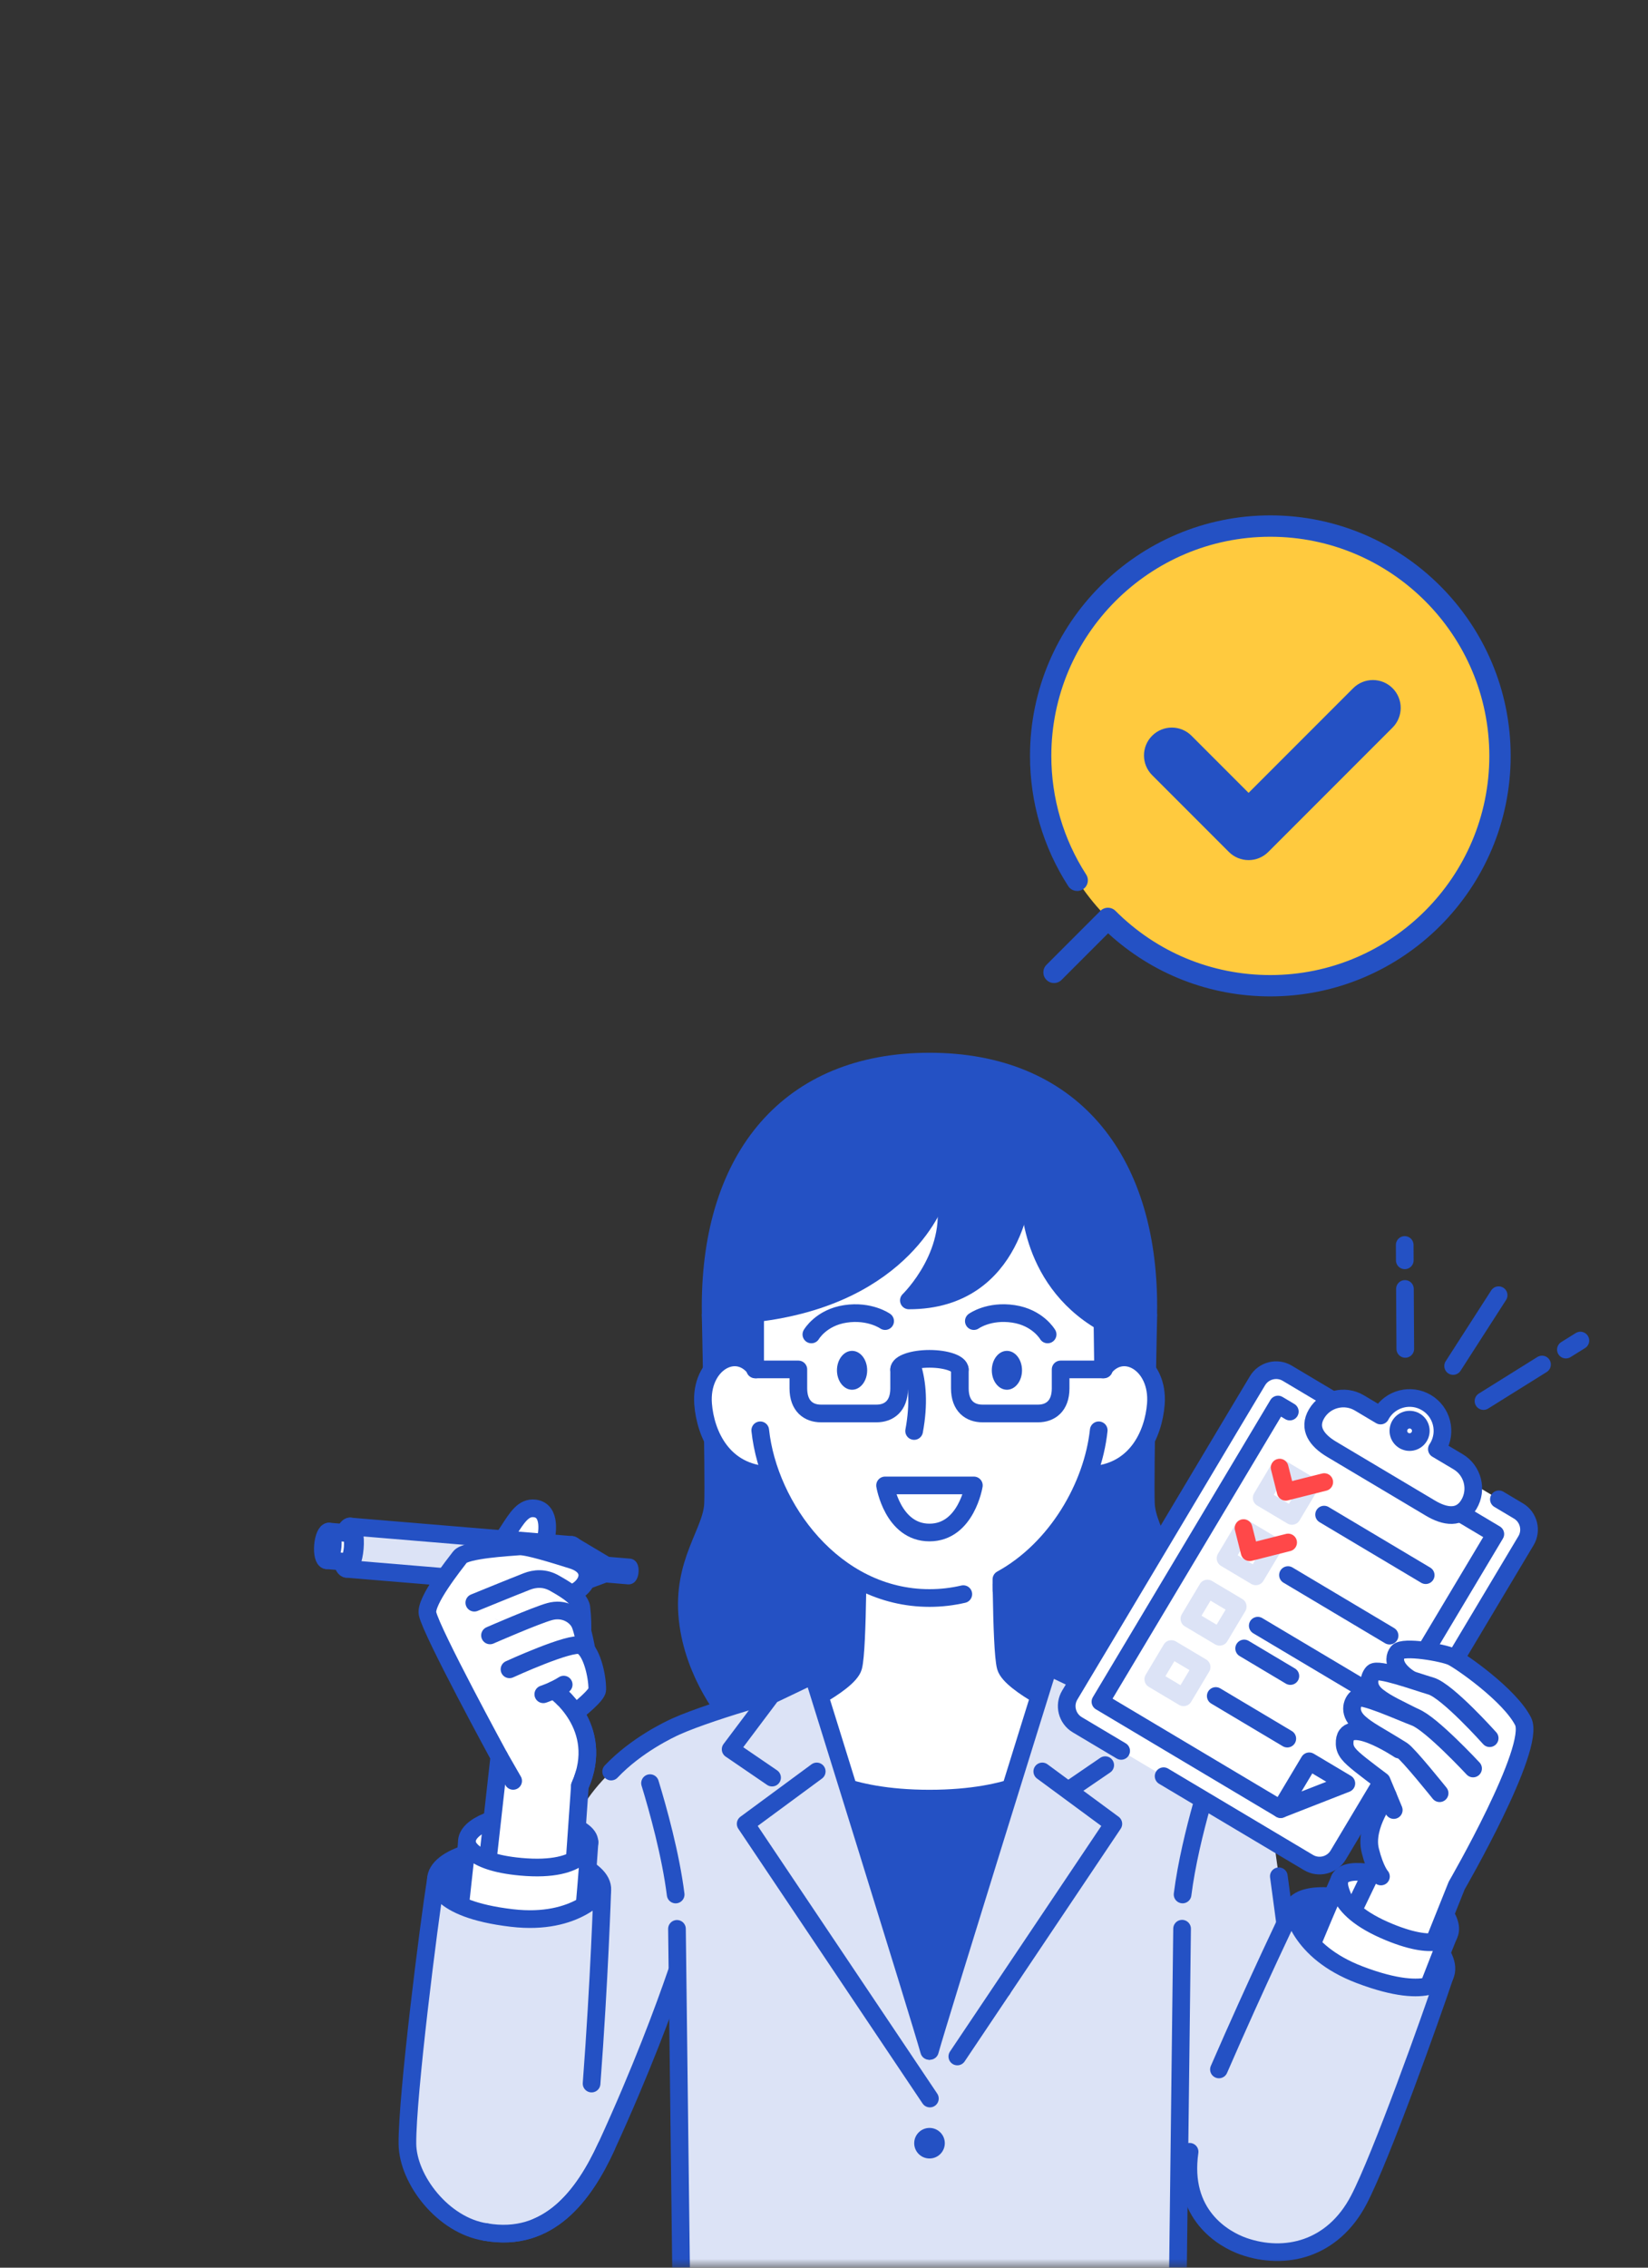 <svg width="96" height="132" viewBox="0 0 96 132" fill="none" xmlns="http://www.w3.org/2000/svg">
<rect x="0" y="0" width="96" height="132" fill="#333333" stroke="none"/>
<mask id="mask0_4900_84621" style="mask-type:alpha" maskUnits="userSpaceOnUse" x="0" y="0" width="96" height="132">
<rect width="96" height="132" fill="white"/>
</mask>
<g mask="url(#mask0_4900_84621)">
<mask id="mask1_4900_84621" style="mask-type:alpha" maskUnits="userSpaceOnUse" x="15" y="56" width="81" height="81">
<rect x="15.412" y="56.5" width="80" height="80" fill="white"/>
</mask>
<g mask="url(#mask1_4900_84621)">
<g clip-path="url(#clip0_4900_84621)">
<mask id="mask2_4900_84621" style="mask-type:alpha" maskUnits="userSpaceOnUse" x="15" y="48" width="81" height="108">
<rect x="15.412" y="48.708" width="80" height="106.471" fill="#D9D9D9"/>
</mask>
<g mask="url(#mask2_4900_84621)">
<path d="M66.892 76.559C66.892 76.559 66.688 85.902 66.752 87.53C66.819 89.194 68.584 90.928 68.235 94.245C67.886 97.561 65.786 99.954 65.786 99.954H42.504C42.504 99.954 40.404 97.561 40.055 94.245C39.706 90.928 41.47 89.194 41.537 87.53C41.603 85.867 41.397 76.559 41.397 76.559H66.892Z" fill="#2451C4" stroke="#2451C4" stroke-width="1.029" stroke-linecap="round" stroke-linejoin="round"/>
<path d="M66.075 121.809C67.141 124.688 69.379 129.038 74.012 128.3C76.946 127.832 76.303 123.209 76.303 123.209C76.303 123.209 74.339 107.427 73.957 105.664C73.366 102.924 71.119 101.478 68.895 100.486C68.181 100.167 66.084 99.459 66.084 99.459L60.492 99.774L60.755 97.907L60.926 97.499H47.366L47.537 97.907C46.797 98.104 41.619 99.495 39.395 100.486C37.172 101.478 33.83 104.124 33.239 106.866C32.859 108.629 25.375 129.457 28.308 129.925C31.968 130.56 34.021 127.781 35.319 124.955C38.57 117.874 40.048 112.857 40.048 112.857" fill="#DCE3F6"/>
<path d="M73.957 105.666C73.366 102.926 71.119 101.48 68.895 100.489C68.181 100.169 66.084 99.462 66.084 99.462L60.492 99.777L60.755 97.909L60.926 97.501H47.366L47.537 97.909C46.797 98.106 41.619 99.497 39.395 100.489C39.004 100.664 37.068 101.573 35.601 103.122" stroke="#2451C4" stroke-width="1.029" stroke-linecap="round" stroke-linejoin="round"/>
<path d="M66.892 76.054C66.892 84.791 60.559 85.468 54.144 85.468C47.728 85.468 41.395 84.791 41.395 76.054C41.395 67.317 45.979 61.795 54.144 61.795C62.308 61.795 66.892 67.317 66.892 76.054Z" fill="#2451C4" stroke="#2451C4" stroke-width="1.029" stroke-linecap="round" stroke-linejoin="round"/>
<path d="M89.826 79.428L86.417 81.555" stroke="#2451C4" stroke-width="1.029" stroke-linecap="round" stroke-linejoin="round"/>
<path d="M92.061 78.034L91.217 78.56" stroke="#2451C4" stroke-width="1.029" stroke-linecap="round" stroke-linejoin="round"/>
<path d="M84.648 79.514L87.299 75.393" stroke="#2451C4" stroke-width="1.029" stroke-linecap="round" stroke-linejoin="round"/>
<path d="M81.832 73.363L81.828 72.469" stroke="#2451C4" stroke-width="1.029" stroke-linecap="round" stroke-linejoin="round"/>
<path d="M81.861 78.518L81.841 75.029" stroke="#2451C4" stroke-width="1.029" stroke-linecap="round" stroke-linejoin="round"/>
<path d="M62.424 99.681C62.424 99.681 58.87 98.058 58.584 97.026C58.297 95.993 58.326 89.281 58.326 89.281H49.964C49.964 89.281 49.992 95.993 49.706 97.026C49.419 98.06 45.866 99.681 45.866 99.681L54.146 118.311L62.424 99.681Z" fill="white"/>
<path d="M62.424 99.681C62.424 99.681 58.87 98.058 58.584 97.026C58.297 95.993 58.326 89.281 58.326 89.281H49.964C49.964 89.281 49.992 95.993 49.706 97.026C49.419 98.06 45.866 99.681 45.866 99.681" stroke="#2451C4" stroke-width="1.029" stroke-linecap="round" stroke-linejoin="round"/>
<path d="M43.652 84.451H64.639V70.056H43.652V84.451Z" fill="white"/>
<path d="M44.286 83.258C44.766 87.732 48.566 93.02 54.146 93.02C59.726 93.02 63.523 87.732 64.006 83.258" fill="white"/>
<path d="M53.141 79.541C53.435 80.486 53.546 81.719 53.25 83.298" stroke="#2451C4" stroke-width="1.029" stroke-linecap="round" stroke-linejoin="round"/>
<path d="M47.264 77.677C47.264 77.677 47.832 76.692 49.25 76.48C50.668 76.267 51.561 76.901 51.561 76.901" stroke="#2451C4" stroke-width="1.029" stroke-linecap="round" stroke-linejoin="round"/>
<path d="M51.557 86.466C51.557 86.466 51.999 89.207 54.144 89.207C56.288 89.207 56.73 86.466 56.73 86.466H51.557Z" stroke="#2451C4" stroke-width="1.029" stroke-linecap="round" stroke-linejoin="round"/>
<path d="M49.635 80.896C50.121 80.896 50.515 80.389 50.515 79.765C50.515 79.14 50.121 78.633 49.635 78.633C49.149 78.633 48.755 79.14 48.755 79.765C48.755 80.389 49.149 80.896 49.635 80.896Z" fill="#2451C4"/>
<path d="M61.026 77.677C61.026 77.677 60.457 76.692 59.039 76.48C57.606 76.264 56.728 76.901 56.728 76.901" stroke="#2451C4" stroke-width="1.029" stroke-linecap="round" stroke-linejoin="round"/>
<path d="M58.655 80.896C59.141 80.896 59.535 80.389 59.535 79.765C59.535 79.14 59.141 78.633 58.655 78.633C58.169 78.633 57.775 79.14 57.775 79.765C57.775 80.389 58.169 80.896 58.655 80.896Z" fill="#2451C4"/>
<path d="M43.988 79.714V76.444C52.759 75.439 54.588 69.712 54.588 69.712L59.977 69.468C59.977 69.468 59.757 74.372 64.221 76.961L64.257 79.711L65.646 77.478L64.853 69.031H43.381L42.588 77.478L43.986 79.711L43.988 79.714Z" fill="#2451C4" stroke="#2451C4" stroke-width="1.029" stroke-linecap="round" stroke-linejoin="round"/>
<path d="M44.032 79.714C42.915 78.15 40.775 79.368 40.957 81.728C41.092 83.469 42.09 85.747 44.788 85.865" fill="white"/>
<path d="M44.032 79.714C42.915 78.15 40.775 79.368 40.957 81.728C41.092 83.469 42.09 85.747 44.788 85.865" stroke="#2451C4" stroke-width="1.029" stroke-linecap="round" stroke-linejoin="round"/>
<path d="M64.257 79.714C65.375 78.15 67.515 79.368 67.332 81.728C67.197 83.469 66.199 85.747 63.501 85.865" fill="white"/>
<path d="M64.257 79.714C65.375 78.15 67.515 79.368 67.332 81.728C67.197 83.469 66.199 85.747 63.501 85.865" stroke="#2451C4" stroke-width="1.029" stroke-linecap="round" stroke-linejoin="round"/>
<path d="M64.004 83.258C63.657 86.492 61.572 90.154 58.335 91.933V92.59" fill="white"/>
<path d="M64.004 83.258C63.657 86.492 61.572 90.154 58.335 91.933V92.59" stroke="#2451C4" stroke-width="1.029" stroke-linecap="round" stroke-linejoin="round"/>
<path d="M44.286 83.258C44.766 87.732 48.566 93.02 54.146 93.02C54.83 93.02 55.488 92.94 56.115 92.794" fill="white"/>
<path d="M44.286 83.258C44.766 87.732 48.566 93.02 54.146 93.02C54.83 93.02 55.488 92.94 56.115 92.794" stroke="#2451C4" stroke-width="1.029" stroke-linecap="round" stroke-linejoin="round"/>
<path d="M59.604 69.055C59.604 69.055 59.237 75.697 52.944 75.697C52.944 75.697 55.913 72.833 54.95 69.299L59.604 69.055Z" fill="#2451C4" stroke="#2451C4" stroke-width="1.029" stroke-linecap="round" stroke-linejoin="round"/>
<path d="M66.075 121.809C67.141 124.689 69.379 129.038 74.012 128.3C76.946 127.832 76.303 123.209 76.303 123.209C76.303 123.209 75.208 114.41 74.495 109.217" stroke="#2451C4" stroke-width="1.029" stroke-linecap="round" stroke-linejoin="round"/>
<path d="M84.159 115.029C84.786 113.764 82.295 111.712 80.579 111.071C78.864 110.43 75.828 109.865 75.286 111.083C74.743 112.298 78.697 117.114 78.697 117.114L82.748 117.316L84.159 115.029Z" fill="#2451C4" stroke="#2451C4" stroke-width="1.029" stroke-linecap="round" stroke-linejoin="round"/>
<path d="M84.379 112.666C84.897 111.777 83.308 110.235 82.161 109.73C81.015 109.222 78.508 108.496 78.05 109.355C77.593 110.213 80.457 114.015 80.457 114.015L83.248 114.27L84.377 112.669L84.379 112.666Z" fill="white" stroke="#2451C4" stroke-width="1.029" stroke-linecap="round" stroke-linejoin="round"/>
<path d="M68.859 112.269L68.599 133.799C68.599 133.799 70.879 147.387 70.957 147.97C71.128 149.292 68.535 149.756 66.499 150.177C63.639 150.77 56.628 151.411 56.219 150.601C55.81 149.791 54.148 145.364 54.148 145.364C54.148 145.364 52.483 149.789 52.077 150.601C51.668 151.413 44.657 150.776 41.797 150.184C39.764 149.765 37.168 149.301 37.339 147.979C37.415 147.396 39.697 133.805 39.697 133.805L39.437 112.276" fill="#DCE3F6"/>
<path d="M41.795 150.186C39.761 149.767 37.166 149.303 37.337 147.981C37.413 147.398 39.695 133.807 39.695 133.807L39.435 112.278" stroke="#2451C4" stroke-width="1.029" stroke-linecap="round" stroke-linejoin="round"/>
<path d="M68.859 112.269L68.599 133.799C68.599 133.799 70.879 147.387 70.957 147.97C71.128 149.292 68.535 149.756 66.499 150.177C63.639 150.77 56.628 151.411 56.219 150.601C55.81 149.791 54.148 145.364 54.148 145.364C54.148 145.364 52.484 149.789 52.077 150.601C51.812 151.127 48.775 151.045 45.89 150.761" stroke="#2451C4" stroke-width="1.029" stroke-linecap="round" stroke-linejoin="round"/>
<path d="M37.866 103.796C38.335 105.331 39.066 107.957 39.359 110.279" stroke="#2451C4" stroke-width="1.029" stroke-linecap="round" stroke-linejoin="round"/>
<path d="M70.801 102.483C70.801 102.483 69.335 106.735 68.888 110.277" stroke="#2451C4" stroke-width="1.029" stroke-linecap="round" stroke-linejoin="round"/>
<path d="M60.983 103.124C60.983 103.124 59.123 104.697 54.146 104.697C49.168 104.697 47.308 103.124 47.308 103.124L50.297 115.763L54.123 119.385L58.388 115.805L60.983 103.126V103.124Z" fill="#2451C4" stroke="#2451C4" stroke-width="1.029" stroke-linecap="round" stroke-linejoin="round"/>
<path d="M54.168 122.155L43.437 106.165L47.575 103.115L44.972 103.476L42.559 101.828L44.937 98.665L47.364 97.505C47.364 97.505 53.544 117.318 54.121 119.385" fill="#DCE3F6"/>
<path d="M54.124 119.383C53.546 117.315 47.366 97.503 47.366 97.503L44.939 98.663L42.561 101.826L44.975 103.474" fill="#DCE3F6"/>
<path d="M54.124 119.383C53.546 117.315 47.366 97.503 47.366 97.503L44.939 98.663L42.561 101.826L44.975 103.474" stroke="#2451C4" stroke-width="1.029" stroke-linecap="round" stroke-linejoin="round"/>
<path d="M47.577 103.115L43.437 106.165L54.168 122.155" fill="#DCE3F6"/>
<path d="M47.577 103.115L43.437 106.165L54.168 122.155" stroke="#2451C4" stroke-width="1.029" stroke-linecap="round" stroke-linejoin="round"/>
<path d="M54.168 119.383C54.746 117.315 60.926 97.503 60.926 97.503L63.352 98.663L65.73 101.826L63.317 103.474" fill="#DCE3F6"/>
<path d="M64.381 102.749L62.423 104.087" stroke="#2451C4" stroke-width="1.029" stroke-linecap="round" stroke-linejoin="round"/>
<path d="M60.715 103.115L64.852 106.165L55.764 119.707L54.166 120.629V119.383C54.743 117.315 60.924 97.503 60.924 97.503" fill="#DCE3F6"/>
<path d="M54.168 119.383C54.746 117.315 60.926 97.503 60.926 97.503" stroke="#2451C4" stroke-width="1.029" stroke-linecap="round" stroke-linejoin="round"/>
<path d="M60.715 103.115L64.855 106.165L55.766 119.707" stroke="#2451C4" stroke-width="1.029" stroke-linecap="round" stroke-linejoin="round"/>
<path d="M54.146 125.645C54.638 125.645 55.037 125.246 55.037 124.755C55.037 124.264 54.638 123.866 54.146 123.866C53.654 123.866 53.255 124.264 53.255 124.755C53.255 125.246 53.654 125.645 54.146 125.645Z" fill="#2451C4"/>
<path d="M73.24 80.359L62.304 98.656C61.946 99.254 62.142 100.029 62.742 100.386L76.21 108.406C76.809 108.763 77.586 108.568 77.943 107.969L88.879 89.673C89.237 89.074 89.041 88.299 88.441 87.942L74.973 79.922C74.374 79.565 73.597 79.761 73.24 80.359Z" fill="white"/>
<path d="M65.31 101.919L62.755 100.398C62.157 100.043 61.959 99.262 62.317 98.668C62.317 98.668 65.772 92.903 68.161 88.89C70.55 84.877 73.252 80.372 73.252 80.372C73.608 79.776 74.39 79.578 74.986 79.936L77.963 81.708" stroke="#2451C4" stroke-width="1.029" stroke-linecap="round" stroke-linejoin="round"/>
<path d="M87.314 87.275L88.454 87.954C89.052 88.309 89.25 89.09 88.892 89.684C88.892 89.684 86.277 94.054 83.428 98.825C80.579 103.594 77.954 107.979 77.954 107.979C77.599 108.576 76.817 108.774 76.221 108.416L67.783 103.392" stroke="#2451C4" stroke-width="1.029" stroke-linecap="round" stroke-linejoin="round"/>
<path d="M74.601 105.309L64.103 99.056L74.446 81.757L87.106 89.296L78.428 103.812L74.601 105.309Z" fill="white"/>
<path d="M74.601 105.309L64.103 99.056L74.446 81.757L75.135 82.167" stroke="#2451C4" stroke-width="1.029" stroke-linecap="round" stroke-linejoin="round"/>
<path d="M78.146 83.959L87.106 89.296L79.199 102.521" stroke="#2451C4" stroke-width="1.029" stroke-linecap="round" stroke-linejoin="round"/>
<path d="M84.939 85.088L83.701 84.352C83.719 84.323 83.739 84.296 83.757 84.268C84.299 83.36 84.001 82.187 83.094 81.646C82.186 81.105 81.01 81.402 80.468 82.309C80.45 82.338 80.437 82.369 80.421 82.398L79.183 81.661C78.328 81.151 77.208 81.433 76.697 82.289C76.186 83.143 76.712 83.851 77.57 84.361L83.326 87.788C84.181 88.298 85.057 88.424 85.568 87.57C86.079 86.716 85.797 85.599 84.939 85.088Z" fill="white" stroke="#2451C4" stroke-width="0.229" stroke-miterlimit="10"/>
<path d="M84.939 85.088L83.701 84.352C83.719 84.323 83.739 84.296 83.757 84.268C84.299 83.36 84.001 82.187 83.094 81.646C82.186 81.105 81.01 81.402 80.468 82.309C80.45 82.338 80.437 82.369 80.421 82.398L79.183 81.661C78.328 81.151 77.208 81.433 76.697 82.289C76.186 83.143 76.712 83.851 77.57 84.361L83.326 87.788C84.181 88.298 85.057 88.424 85.568 87.57C86.079 86.716 85.797 85.599 84.939 85.088Z" stroke="#2451C4" stroke-width="1.029" stroke-linecap="round" stroke-linejoin="round"/>
<path d="M82.112 83.942C82.473 83.942 82.766 83.65 82.766 83.289C82.766 82.929 82.473 82.637 82.112 82.637C81.751 82.637 81.459 82.929 81.459 83.289C81.459 83.65 81.751 83.942 82.112 83.942Z" fill="white" stroke="#2451C4" stroke-width="1.029" stroke-miterlimit="10"/>
<path d="M74.601 105.309L76.266 102.525L78.428 103.812L74.601 105.309Z" stroke="#2451C4" stroke-width="1.029" stroke-linecap="round" stroke-linejoin="round"/>
<path d="M83.05 91.69L77.132 88.165" stroke="#2451C4" stroke-width="1.029" stroke-linecap="round" stroke-linejoin="round"/>
<path d="M76.31 86.481L74.547 85.431L73.495 87.191L75.258 88.241L76.31 86.481Z" stroke="#DCE3F6" stroke-width="1.029" stroke-linecap="round" stroke-linejoin="round"/>
<path d="M74.541 85.43L74.897 86.836L77.141 86.271" stroke="#FF4849" stroke-width="1.029" stroke-linecap="round" stroke-linejoin="round"/>
<path d="M80.946 95.21L75.028 91.685" stroke="#2451C4" stroke-width="1.029" stroke-linecap="round" stroke-linejoin="round"/>
<path d="M74.206 89.999L72.442 88.948L71.391 90.709L73.154 91.759L74.206 89.999Z" stroke="#DCE3F6" stroke-width="1.029" stroke-linecap="round" stroke-linejoin="round"/>
<path d="M72.439 88.95L72.794 90.354L75.037 89.788" stroke="#FF4849" stroke-width="1.029" stroke-linecap="round" stroke-linejoin="round"/>
<path d="M79.186 98.153L73.268 94.631" stroke="#2451C4" stroke-width="1.029" stroke-linecap="round" stroke-linejoin="round"/>
<path d="M74.988 101.205L70.821 98.723" stroke="#2451C4" stroke-width="1.029" stroke-linecap="round" stroke-linejoin="round"/>
<path d="M75.166 97.561L72.475 95.957" stroke="#2451C4" stroke-width="1.029" stroke-linecap="round" stroke-linejoin="round"/>
<path d="M72.101 93.518L70.337 92.468L69.285 94.228L71.049 95.278L72.101 93.518Z" stroke="#DCE3F6" stroke-width="1.029" stroke-linecap="round" stroke-linejoin="round"/>
<path d="M69.997 97.039L68.234 95.989L67.182 97.749L68.945 98.799L69.997 97.039Z" stroke="#DCE3F6" stroke-width="1.029" stroke-linecap="round" stroke-linejoin="round"/>
<path d="M81.177 119.64L75.899 117.291L81.972 104.679L85.195 105.287" fill="white"/>
<path d="M81.177 119.64L75.899 117.291L81.972 104.679L85.195 105.287" stroke="#2451C4" stroke-width="1.029" stroke-linecap="round" stroke-linejoin="round"/>
<path d="M80.659 120.23L84.855 109.758C84.855 109.758 89.501 101.738 88.724 100.2C87.946 98.665 85.075 96.676 84.575 96.441C84.075 96.203 81.73 95.788 81.424 96.166C81.079 96.589 81.128 97.618 83.853 98.497L83.593 99.615L81.497 101.842C81.497 101.842 78.259 99.677 78.328 101.511C78.344 101.939 78.612 102.219 79.261 102.736C79.593 103 80.086 103.372 80.486 103.672L80.839 104.519C80.839 104.519 79.457 106.258 79.821 107.72C80.11 108.875 80.444 109.23 80.444 109.23" fill="white"/>
<path d="M80.659 120.23L84.855 109.758C84.855 109.758 89.501 101.738 88.724 100.2C87.946 98.665 85.075 96.676 84.575 96.441C84.075 96.203 81.73 95.788 81.424 96.166C81.079 96.589 81.128 97.618 83.853 98.497L83.593 99.615L81.497 101.842C81.497 101.842 78.259 99.677 78.328 101.511C78.344 101.939 78.612 102.219 79.261 102.736C79.593 103 80.086 103.372 80.486 103.672L80.839 104.519C80.839 104.519 79.457 106.258 79.821 107.72C80.11 108.875 80.444 109.23 80.444 109.23" stroke="#2451C4" stroke-width="1.029" stroke-linecap="round" stroke-linejoin="round"/>
<path d="M80.839 104.517L81.19 105.362" stroke="#2451C4" stroke-width="1.029" stroke-linecap="round" stroke-linejoin="round"/>
<path d="M86.777 101.179C86.777 101.179 84.317 98.426 83.357 98.144C82.397 97.86 80.288 97.088 79.992 97.348C79.819 97.501 79.492 98.157 80.255 98.756C80.788 99.175 81.517 99.495 82.437 99.965C82.828 100.165 85.05 102.276 85.05 102.276" fill="white"/>
<path d="M86.777 101.179C86.777 101.179 84.317 98.426 83.357 98.144C82.397 97.86 80.288 97.088 79.992 97.348C79.819 97.501 79.492 98.157 80.255 98.756C80.788 99.175 81.517 99.495 82.437 99.965C82.828 100.165 85.05 102.276 85.05 102.276" stroke="#2451C4" stroke-width="1.029" stroke-linecap="round" stroke-linejoin="round"/>
<path d="M85.81 102.944C85.81 102.944 83.372 100.32 82.437 99.965C81.501 99.61 79.337 98.617 79.023 98.852C78.839 98.989 78.463 99.621 79.177 100.276C79.677 100.735 80.357 101.054 81.675 101.882C82.046 102.117 83.861 104.382 83.861 104.382" fill="white"/>
<path d="M85.81 102.944C85.81 102.944 83.372 100.32 82.437 99.965C81.501 99.61 79.337 98.617 79.023 98.852C78.839 98.989 78.463 99.621 79.177 100.276C79.677 100.735 80.357 101.054 81.675 101.882C82.046 102.117 83.861 104.382 83.861 104.382" stroke="#2451C4" stroke-width="1.029" stroke-linecap="round" stroke-linejoin="round"/>
<path d="M74.635 118.132C74.941 116.402 78.052 109.355 78.052 109.355C78.052 109.355 77.381 111.018 80.952 112.478C83.837 113.656 84.379 112.669 84.379 112.669C83.67 114.357 81.224 121.049 80.781 120.902" fill="white"/>
<path d="M74.635 118.132C74.941 116.402 78.052 109.355 78.052 109.355C78.052 109.355 77.381 111.018 80.952 112.478C83.837 113.656 84.379 112.669 84.379 112.669C83.67 114.357 81.224 121.049 80.781 120.902" stroke="#2451C4" stroke-width="1.029" stroke-linecap="round" stroke-linejoin="round"/>
<path d="M84.159 115.029C83.364 117.409 79.817 126.964 78.51 129.411C77.53 131.248 74.832 131.589 72.453 130.762C71.026 130.265 67.69 128.28 70.041 122.71C72.593 116.663 75.286 111.08 75.286 111.08C75.286 111.08 75.593 113.576 79.204 114.949C83.461 116.568 84.159 115.026 84.159 115.026V115.029Z" fill="#DCE3F6"/>
<path d="M71.006 120.461C73.228 115.348 75.286 111.08 75.286 111.08C75.286 111.08 75.592 113.576 79.204 114.949C83.461 116.568 84.159 115.026 84.159 115.026C83.364 117.407 80.441 125.594 79.155 128.051C77.624 130.975 74.832 131.587 72.452 130.76C71.268 130.347 68.772 128.912 69.297 125.254" fill="#DCE3F6"/>
<path d="M71.006 120.461C73.228 115.348 75.286 111.08 75.286 111.08C75.286 111.08 75.592 113.576 79.204 114.949C83.461 116.568 84.159 115.026 84.159 115.026C83.364 117.407 80.441 125.594 79.155 128.051C77.624 130.975 74.832 131.587 72.452 130.76C71.268 130.347 68.772 128.912 69.297 125.254" stroke="#2451C4" stroke-width="1.029" stroke-linecap="round" stroke-linejoin="round"/>
<path d="M25.388 109.428C25.417 108.017 28.577 107.347 30.397 107.571C32.215 107.795 35.168 108.696 35.086 110.025C35.004 111.353 29.266 113.798 29.266 113.798L25.581 112.107L25.39 109.428H25.388Z" fill="#2451C4" stroke="#2451C4" stroke-width="1.029" stroke-linecap="round" stroke-linejoin="round"/>
<path d="M27.195 107.25C27.148 106.223 29.27 105.588 30.521 105.668C31.772 105.748 34.332 106.26 34.339 107.232C34.346 108.203 30.046 110.253 30.046 110.253L27.452 109.19L27.195 107.247V107.25Z" fill="white" stroke="#2451C4" stroke-width="1.029" stroke-linecap="round" stroke-linejoin="round"/>
<path d="M30.657 91.454C30.657 91.454 31.45 90.736 31.699 89.968C31.91 89.314 32.117 87.927 31.157 87.805C29.81 87.632 29.679 90.339 27.241 91.297" fill="white"/>
<path d="M30.657 91.454C30.657 91.454 31.45 90.736 31.699 89.968C31.91 89.314 32.117 87.927 31.157 87.805C29.81 87.632 29.679 90.339 27.241 91.297" stroke="#2451C4" stroke-width="1.029" stroke-linecap="round" stroke-linejoin="round"/>
<path d="M35.077 91.583L36.615 91.712V91.707C36.646 91.687 36.675 91.594 36.684 91.479C36.693 91.363 36.679 91.268 36.653 91.243V91.239L35.115 91.111L35.075 91.583H35.077Z" fill="white" stroke="#2451C4" stroke-width="1.029" stroke-linecap="round" stroke-linejoin="round"/>
<path d="M33.099 92.395L35.261 91.594C35.293 91.523 35.315 91.439 35.322 91.35C35.328 91.27 35.322 91.193 35.308 91.122L33.306 89.928L33.099 92.395Z" fill="white" stroke="#2451C4" stroke-width="1.029" stroke-linecap="round" stroke-linejoin="round"/>
<path d="M33.301 89.93L20.397 88.855L20.19 91.321L33.095 92.397C33.095 92.397 33.097 92.397 33.099 92.397C33.306 92.415 33.519 91.876 33.577 91.195C33.635 90.514 33.513 89.948 33.306 89.93C33.306 89.93 33.304 89.93 33.301 89.93Z" fill="#DCE3F6" stroke="#2451C4" stroke-width="1.029" stroke-linecap="round" stroke-linejoin="round"/>
<path d="M20.668 90.116C20.725 89.435 20.604 88.869 20.397 88.851C20.19 88.834 19.976 89.372 19.919 90.053C19.862 90.735 19.983 91.301 20.19 91.318C20.397 91.335 20.611 90.797 20.668 90.116Z" fill="white" stroke="#2451C4" stroke-width="1.029" stroke-linecap="round" stroke-linejoin="round"/>
<path d="M20.359 89.251L19.166 89.152L19.026 90.82L20.219 90.92C20.219 90.92 20.221 90.92 20.224 90.92C20.43 90.937 20.524 90.33 20.544 90.106C20.564 89.882 20.57 89.267 20.364 89.251C20.364 89.251 20.361 89.251 20.359 89.251Z" fill="white" stroke="#2451C4" stroke-width="1.029" stroke-linecap="round" stroke-linejoin="round"/>
<path d="M19.378 90.009C19.416 89.549 19.321 89.165 19.166 89.153C19.011 89.139 18.854 89.502 18.815 89.962C18.776 90.423 18.871 90.806 19.026 90.819C19.182 90.832 19.339 90.469 19.378 90.009Z" fill="white" stroke="#2451C4" stroke-width="1.029" stroke-linecap="round" stroke-linejoin="round"/>
<path d="M33.104 105.666C32.724 107.429 25.377 129.46 28.31 129.928C31.97 130.562 34.024 127.783 35.321 124.957C37.357 120.525 38.697 116.903 39.415 114.811" stroke="#2451C4" stroke-width="1.029" stroke-linecap="round" stroke-linejoin="round"/>
<path d="M32.27 98.377C32.27 98.377 35.324 100.491 33.779 103.96L33.077 113.99L27.83 113.474L29.086 102.261C29.086 102.261 25.148 95.034 24.906 93.934C24.746 93.211 26.477 91.055 26.797 90.631C27.117 90.208 29.63 90.066 30.246 90.017C30.688 89.981 32.255 90.469 33.326 90.804C35.168 91.379 33.792 93.171 32.341 92.82C32.295 93.266 31.799 93.918 30.964 94.123C30.47 94.245 29.259 93.87 29.259 93.87" fill="white"/>
<path d="M32.27 98.377C32.27 98.377 35.324 100.491 33.779 103.96L33.077 113.99L27.83 113.474L29.086 102.261C29.086 102.261 25.148 95.034 24.906 93.934C24.746 93.211 26.477 91.055 26.797 90.631C27.117 90.208 29.63 90.066 30.246 90.017C30.688 89.981 32.255 90.469 33.326 90.804C35.168 91.379 33.792 93.171 32.341 92.82C32.295 93.266 31.799 93.918 30.964 94.123C30.47 94.245 29.259 93.87 29.259 93.87" stroke="#2451C4" stroke-width="1.029" stroke-linecap="round" stroke-linejoin="round"/>
<path d="M27.63 93.293C27.63 93.293 29.895 92.366 30.688 92.058C31.132 91.885 31.724 91.811 32.339 92.18C32.546 92.304 33.792 92.943 33.866 93.581C34.008 94.806 33.879 95.66 33.879 95.66L31.195 96.001" fill="white"/>
<path d="M27.63 93.293C27.63 93.293 29.895 92.366 30.688 92.058C31.132 91.885 31.724 91.811 32.339 92.18C32.546 92.304 33.792 92.943 33.866 93.581C34.008 94.806 33.879 95.66 33.879 95.66L31.195 96.001" stroke="#2451C4" stroke-width="1.029" stroke-linecap="round" stroke-linejoin="round"/>
<path d="M28.544 95.196C28.544 95.196 31.203 94.034 32.021 93.81C32.839 93.584 33.506 93.996 33.757 94.466C34.008 94.937 34.308 96.844 34.308 96.844L32.661 97.579" fill="white"/>
<path d="M28.544 95.196C28.544 95.196 31.203 94.034 32.021 93.81C32.839 93.584 33.506 93.996 33.757 94.466C34.008 94.937 34.308 96.844 34.308 96.844L32.661 97.579" stroke="#2451C4" stroke-width="1.029" stroke-linecap="round" stroke-linejoin="round"/>
<path d="M29.679 97.171C29.679 97.171 33.23 95.542 33.841 95.782C34.453 96.022 34.808 97.57 34.792 98.357C34.786 98.688 33.641 99.584 33.641 99.584" fill="white"/>
<path d="M29.679 97.171C29.679 97.171 33.23 95.542 33.841 95.782C34.453 96.022 34.808 97.57 34.792 98.357C34.786 98.688 33.641 99.584 33.641 99.584" stroke="#2451C4" stroke-width="1.029" stroke-linecap="round" stroke-linejoin="round"/>
<path d="M31.648 98.623C31.648 98.623 32.264 98.426 32.837 98.06" stroke="#2451C4" stroke-width="1.029" stroke-linecap="round" stroke-linejoin="round"/>
<path d="M29.086 102.263L29.892 103.665" stroke="#2451C4" stroke-width="1.029" stroke-linecap="round" stroke-linejoin="round"/>
<path d="M33.304 116.594C33.833 114.918 34.341 107.234 34.341 107.234C34.341 107.234 34.166 109.017 30.324 108.662C27.221 108.376 27.197 107.249 27.197 107.249C27.044 109.073 26.11 116.138 26.573 116.211" fill="white"/>
<path d="M33.304 116.594C33.833 114.918 34.341 107.234 34.341 107.234C34.341 107.234 34.166 109.017 30.324 108.662C27.221 108.376 27.197 107.249 27.197 107.249C27.044 109.073 26.11 116.138 26.573 116.211" stroke="#2451C4" stroke-width="1.029" stroke-linecap="round" stroke-linejoin="round"/>
<path d="M25.388 109.428C24.99 111.905 23.708 122.016 23.733 124.786C23.75 126.867 25.817 129.562 28.31 129.928C29.806 130.147 33.85 128.779 34.348 122.757C34.888 116.217 35.088 110.024 35.088 110.024C35.088 110.024 33.659 112.096 29.821 111.646C25.295 111.116 25.392 109.428 25.392 109.428H25.388Z" fill="#DCE3F6"/>
<path d="M34.461 121.284C34.913 115.317 35.084 110.024 35.084 110.024C35.084 110.024 33.655 112.096 29.817 111.646C25.29 111.116 25.388 109.428 25.388 109.428C24.99 111.905 23.708 122.016 23.733 124.786C23.75 126.867 25.817 129.562 28.31 129.928" stroke="#2451C4" stroke-width="1.029" stroke-linecap="round" stroke-linejoin="round"/>
<path d="M28.308 129.928C31.968 130.562 34.021 127.783 35.319 124.957" stroke="#2451C4" stroke-width="1.029" stroke-linecap="round" stroke-linejoin="round"/>
<path d="M32.27 98.377C32.27 98.377 35.324 100.491 33.779 103.96L32.27 98.377Z" fill="white"/>
<path d="M32.27 98.377C32.27 98.377 35.324 100.491 33.779 103.96" stroke="#2451C4" stroke-width="1.029" stroke-linecap="round" stroke-linejoin="round"/>
<path d="M52.377 79.714V80.816C52.377 81.845 51.784 82.278 51.057 82.278H47.826C47.099 82.278 46.506 81.845 46.506 80.816V79.714H43.986" stroke="#2451C4" stroke-width="1.029" stroke-linecap="round" stroke-linejoin="round"/>
<path d="M55.913 79.714V80.816C55.913 81.845 56.506 82.278 57.233 82.278H60.464C61.19 82.278 61.784 81.845 61.784 80.816V79.714H64.304" stroke="#2451C4" stroke-width="1.029" stroke-linecap="round" stroke-linejoin="round"/>
<path d="M52.377 79.714C52.377 79.374 53.168 79.097 54.144 79.097C55.119 79.097 55.91 79.372 55.91 79.714" stroke="#2451C4" stroke-width="1.029" stroke-linecap="round" stroke-linejoin="round"/>
</g>
</g>
</g>
<path d="M74 57.378C81.388 57.378 87.378 51.388 87.378 43.999C87.378 36.611 81.388 30.621 74 30.621C66.611 30.621 60.621 36.611 60.621 43.999C60.621 51.388 66.611 57.378 74 57.378Z" fill="#FFCA3E"/>
<path d="M74 30C66.28 30 60 36.28 60 44C60 46.7 60.77 49.321 62.227 51.58C62.413 51.868 62.798 51.95 63.086 51.765C63.374 51.58 63.458 51.194 63.271 50.906C61.944 48.848 61.242 46.461 61.242 44.001C61.242 36.966 66.965 31.244 73.999 31.244C81.033 31.244 86.757 36.967 86.757 44.001C86.757 51.035 81.034 56.758 73.999 56.758C70.592 56.758 67.388 55.431 64.979 53.021C64.948 52.991 64.916 52.964 64.881 52.941C64.709 52.828 64.492 52.809 64.305 52.884C64.231 52.915 64.16 52.96 64.1 53.021C64.1 53.021 64.1 53.021 64.1 53.021L60.96 56.161C60.717 56.404 60.717 56.798 60.96 57.04C61.081 57.162 61.24 57.222 61.399 57.222C61.559 57.222 61.717 57.162 61.839 57.04L64.551 54.328C67.138 56.7 70.468 58 74 58C81.72 58 88 51.72 88 44C88 36.28 81.72 30 74 30Z" fill="#2451C4"/>
<path d="M79.18 40.413C79.618 39.976 80.328 39.975 80.766 40.413C81.204 40.851 81.203 41.561 80.766 41.999L73.526 49.239C73.316 49.449 73.031 49.567 72.734 49.567H72.733C72.435 49.566 72.15 49.449 71.94 49.239L67.468 44.767C67.03 44.329 67.03 43.619 67.468 43.181L67.469 43.18C67.907 42.743 68.616 42.743 69.054 43.181L72.733 46.86L79.18 40.413Z" fill="#2451C4" stroke="#2451C4"/>
</g>
<defs>
<clipPath id="clip0_4900_84621">
<rect width="80" height="106.471" fill="white" transform="translate(15.412 48.265)"/>
</clipPath>
</defs>
</svg>
